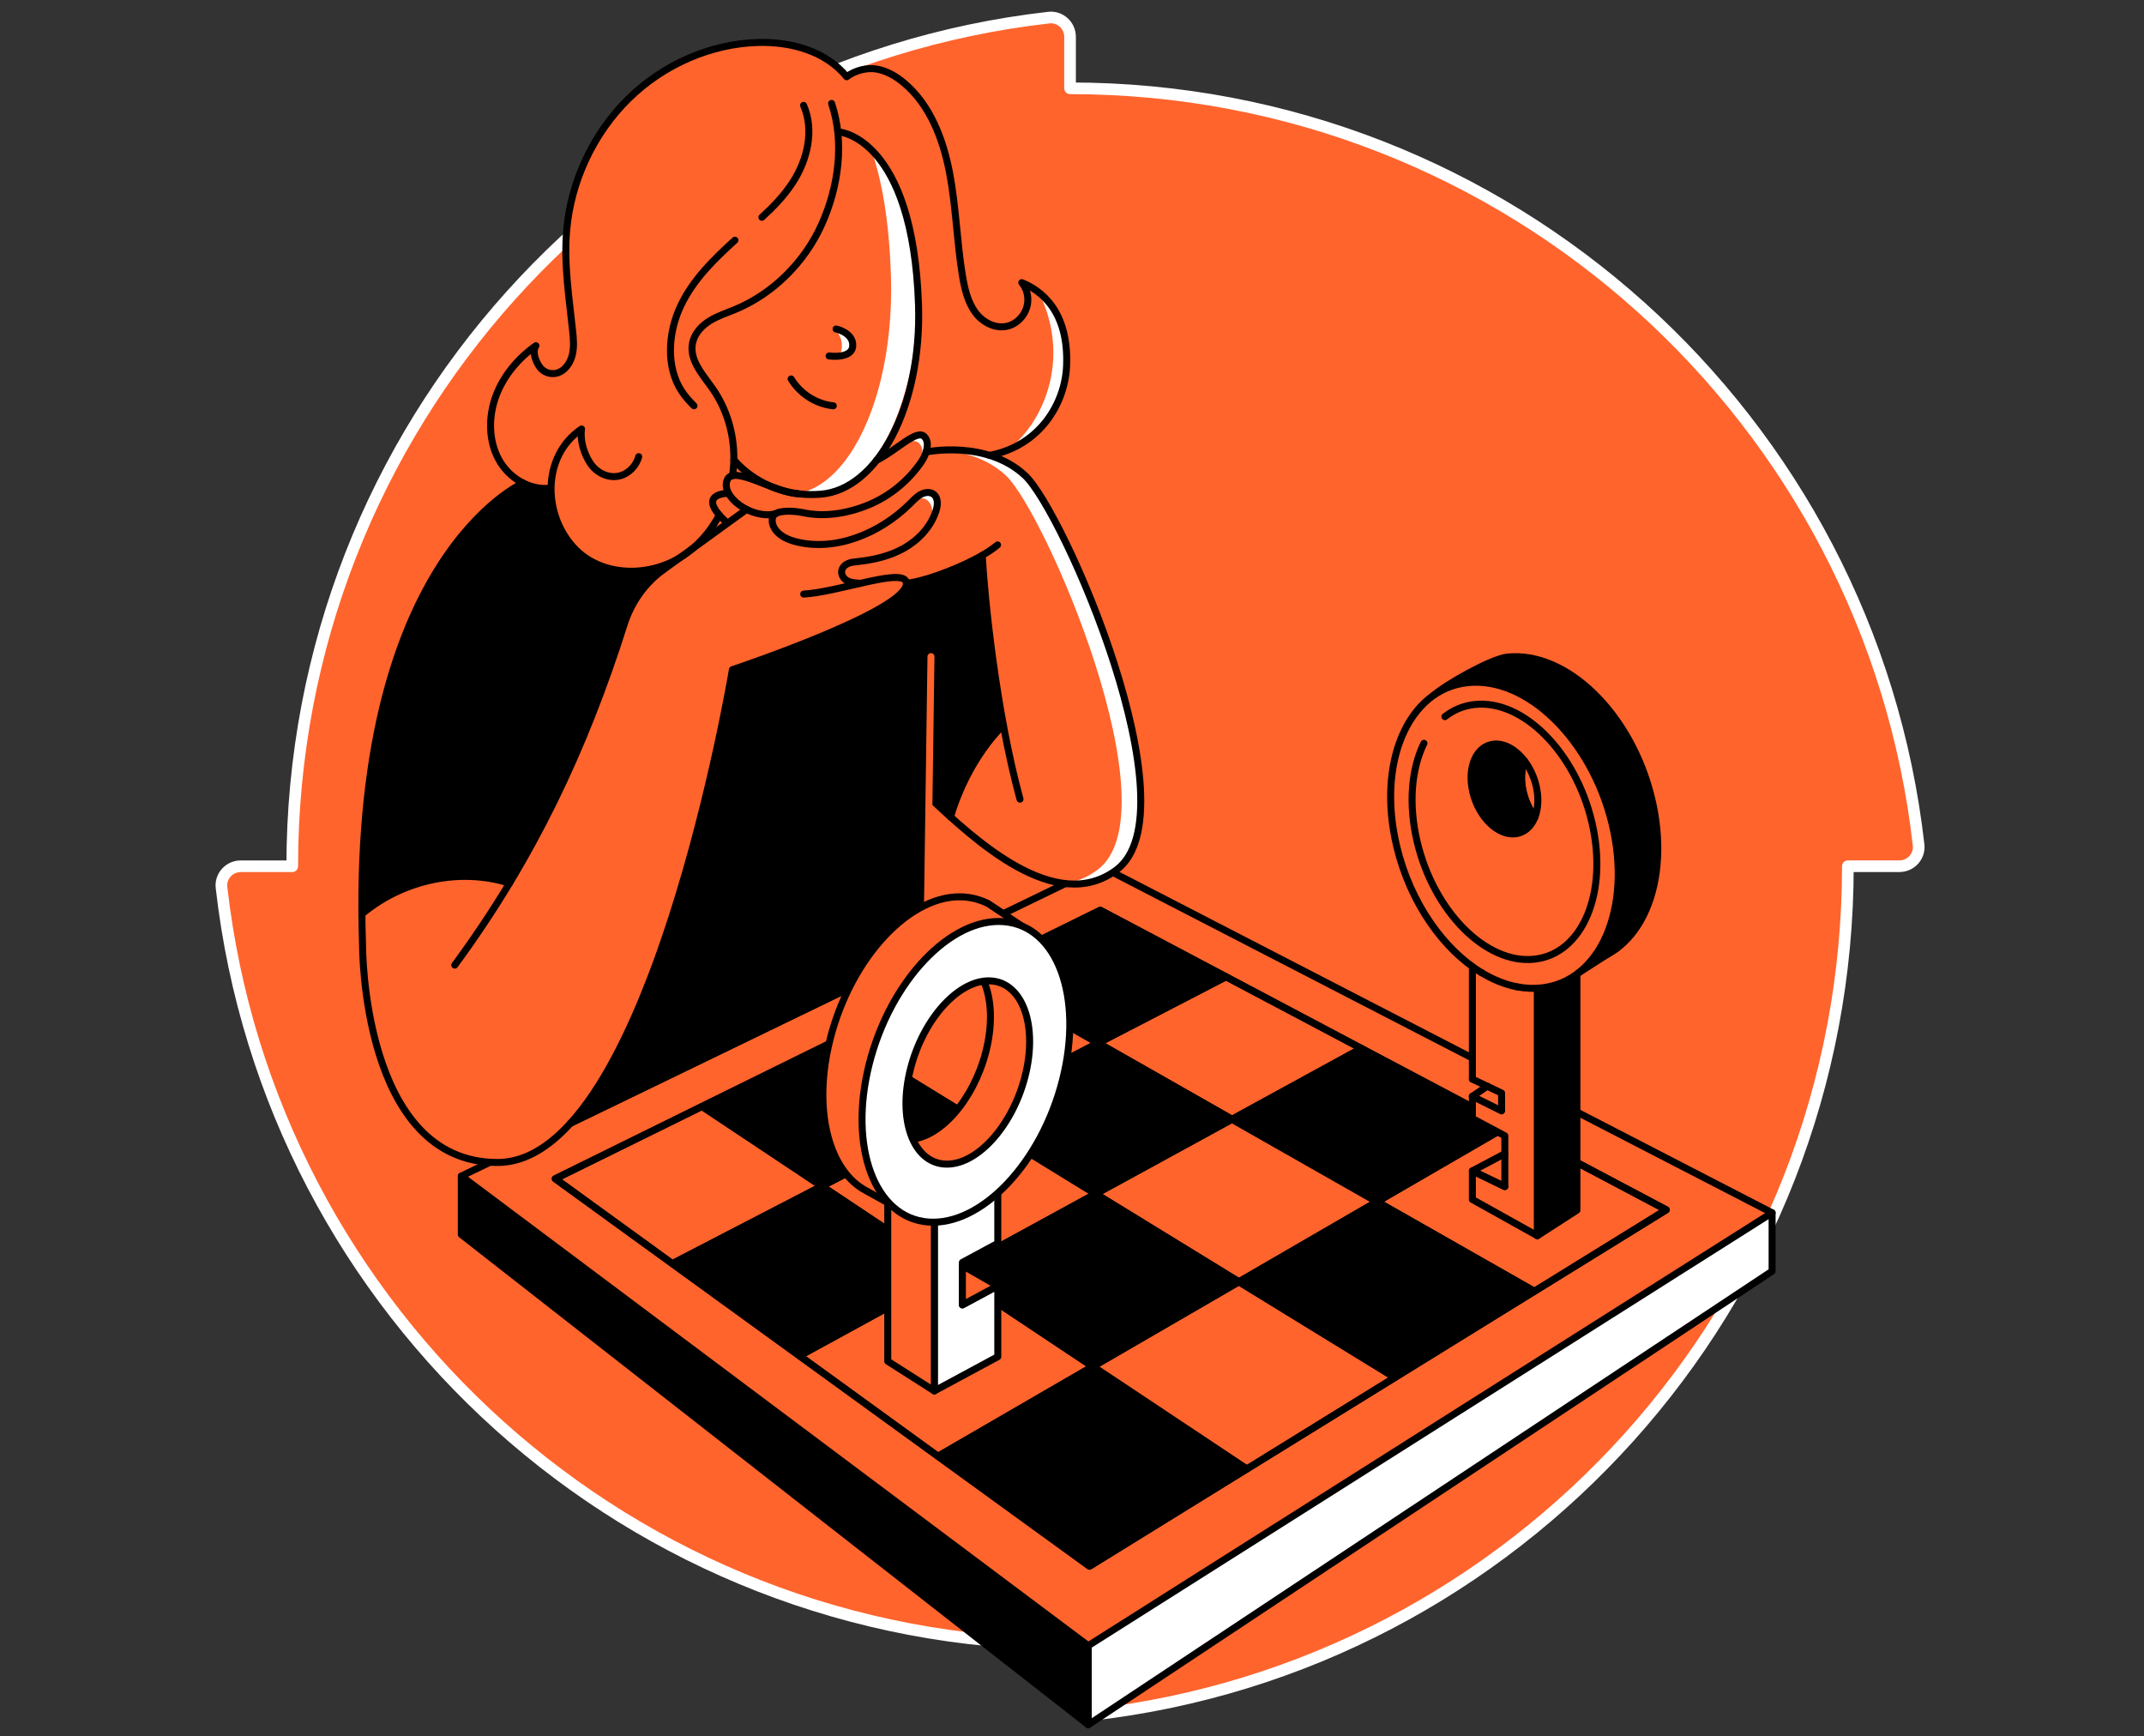 <svg width="368" height="298" viewBox="0 0 368 298" fill="none" xmlns="http://www.w3.org/2000/svg">
<rect x="0" y="0" width="368" height="298" fill="#333333" stroke="none"/>
<path d="M183.666 15.155V6.317C183.666 4.359 181.966 2.801 180.019 3.021C106.93 11.315 50.161 73.355 50.161 148.666H41.318C39.355 148.666 37.797 150.366 38.022 152.313C46.316 225.402 108.356 282.177 183.666 282.177V291.014C183.666 292.972 185.367 294.53 187.314 294.31C260.403 286.016 317.172 223.976 317.172 148.66H326.015C327.978 148.66 329.536 146.965 329.311 145.012C321.023 71.929 258.977 15.155 183.666 15.155Z" fill="#FF642D" stroke="white" stroke-width="2" stroke-linecap="round" stroke-linejoin="round"/>
<path d="M182.751 151.694L158.9 163.241L97.918 192.769" stroke="black" stroke-width="1.2" stroke-miterlimit="10" stroke-linecap="round" stroke-linejoin="round"/>
<path d="M79.179 201.842L84.1 199.461" stroke="black" stroke-width="1.2" stroke-miterlimit="10" stroke-linecap="round" stroke-linejoin="round"/>
<path d="M186.788 282.434V296L79.179 211.864V201.842L186.788 282.434Z" fill="black" stroke="black" stroke-width="1.2" stroke-miterlimit="10" stroke-linecap="round" stroke-linejoin="round"/>
<path d="M304.167 208.139V218.161L186.789 296V282.434L304.167 208.139Z" fill="white" stroke="black" stroke-width="1.2" stroke-miterlimit="10" stroke-linecap="round" stroke-linejoin="round"/>
<path d="M304.165 208.139L191.016 149.73" stroke="black" stroke-width="1.2" stroke-miterlimit="10" stroke-linecap="round" stroke-linejoin="round"/>
<path d="M286.002 207.629L187.006 268.792L95.305 202.297L188.849 156.214L286.002 207.629Z" stroke="black" stroke-width="1.2" stroke-miterlimit="10" stroke-linecap="round" stroke-linejoin="round"/>
<path d="M214.007 252.111L187.007 268.792L161 249.928L187.572 234.524L214.007 252.111Z" fill="black" stroke="black" stroke-width="1.2" stroke-miterlimit="10" stroke-linecap="round" stroke-linejoin="round"/>
<path d="M239.416 236.411L214.008 252.111L187.573 234.524L212.647 219.982L239.416 236.411Z" stroke="black" stroke-width="1.2" stroke-miterlimit="10" stroke-linecap="round" stroke-linejoin="round"/>
<path d="M263.37 221.611L239.415 236.411L212.646 219.982L236.354 206.241L263.37 221.611Z" fill="black" stroke="black" stroke-width="1.2" stroke-miterlimit="10" stroke-linecap="round" stroke-linejoin="round"/>
<path d="M286.004 207.629L263.371 221.611L236.355 206.241L258.797 193.23L286.004 207.629Z" stroke="black" stroke-width="1.2" stroke-miterlimit="10" stroke-linecap="round" stroke-linejoin="round"/>
<path d="M187.571 234.524L161 249.927L137.22 232.687L163.342 218.402L187.571 234.524Z" stroke="black" stroke-width="1.2" stroke-miterlimit="10" stroke-linecap="round" stroke-linejoin="round"/>
<path d="M212.646 219.982L187.572 234.524L163.343 218.403L188.055 204.892L212.646 219.982Z" fill="black" stroke="black" stroke-width="1.2" stroke-miterlimit="10" stroke-linecap="round" stroke-linejoin="round"/>
<path d="M236.355 206.241L212.647 219.982L188.055 204.892L211.467 192.089L236.355 206.241Z" stroke="black" stroke-width="1.2" stroke-miterlimit="10" stroke-linecap="round" stroke-linejoin="round"/>
<path d="M258.796 193.23L236.355 206.241L211.468 192.089L233.684 179.938L258.796 193.23Z" fill="black" stroke="black" stroke-width="1.2" stroke-miterlimit="10" stroke-linecap="round" stroke-linejoin="round"/>
<path d="M163.344 218.403L137.222 232.687L115.401 216.867L141.062 203.575L163.344 218.403Z" fill="black" stroke="black" stroke-width="1.2" stroke-miterlimit="10" stroke-linecap="round" stroke-linejoin="round"/>
<path d="M188.054 204.892L163.342 218.402L141.06 203.575L165.383 190.975L188.054 204.892Z" stroke="black" stroke-width="1.2" stroke-miterlimit="10" stroke-linecap="round" stroke-linejoin="round"/>
<path d="M211.467 192.089L188.055 204.892L165.383 190.975L188.477 179.011L211.467 192.089Z" fill="black" stroke="black" stroke-width="1.2" stroke-miterlimit="10" stroke-linecap="round" stroke-linejoin="round"/>
<path d="M233.683 179.938L211.467 192.089L188.478 179.011L210.436 167.635L233.683 179.938Z" stroke="black" stroke-width="1.2" stroke-miterlimit="10" stroke-linecap="round" stroke-linejoin="round"/>
<path d="M141.06 203.575L115.398 216.867L95.305 202.297L120.489 189.889L141.06 203.575Z" stroke="black" stroke-width="1.2" stroke-miterlimit="10" stroke-linecap="round" stroke-linejoin="round"/>
<path d="M165.383 190.975L141.06 203.575L120.49 189.889L144.417 178.101L165.383 190.975Z" fill="black" stroke="black" stroke-width="1.2" stroke-miterlimit="10" stroke-linecap="round" stroke-linejoin="round"/>
<path d="M188.477 179.011L165.383 190.975L144.418 178.101L167.177 166.888L188.477 179.011Z" stroke="black" stroke-width="1.2" stroke-miterlimit="10" stroke-linecap="round" stroke-linejoin="round"/>
<path d="M210.437 167.634L188.478 179.011L167.178 166.888L188.851 156.214L210.437 167.634Z" fill="black" stroke="black" stroke-width="1.2" stroke-miterlimit="10" stroke-linecap="round" stroke-linejoin="round"/>
<path d="M128.144 87.426L118.939 94.096C120.777 92.522 122.307 90.563 123.459 88.391C120.228 84.683 124.869 84.677 124.869 84.677L125.017 84.595C125.587 85.681 126.75 86.718 128.144 87.426Z" fill="#FF642D"/>
<path d="M125.72 81.644C127.092 81.337 129.631 82.445 132.177 83.427C132.89 83.734 133.658 84.008 134.486 84.239C134.502 84.244 134.513 84.249 134.53 84.249C136.357 84.749 138.474 85.006 140.871 84.814C144.459 84.529 147.75 82.417 150.449 79H150.454C153.806 77.354 157.273 73.641 158.617 74.891C159.357 75.577 159.226 76.701 158.968 77.568C158.759 78.254 158.408 78.89 157.997 79.472C155.792 82.593 152.753 85.078 149.335 86.542C145.676 88.111 141.529 88.813 137.761 87.963C135.786 87.601 133.948 87.65 133.115 88.166C131.518 88.583 129.692 88.204 128.145 87.415C126.757 86.707 125.589 85.67 125.024 84.579C124.629 83.816 124.524 83.026 124.848 82.308C125.013 81.946 125.32 81.732 125.72 81.644Z" fill="#FF642D"/>
<path d="M133.115 88.172C133.948 87.656 135.792 87.607 137.761 87.969C141.529 88.819 145.676 88.117 149.335 86.548C152.753 85.089 155.792 82.598 157.997 79.477C158.408 78.896 158.759 78.259 158.968 77.574C158.968 77.574 164.354 76.444 169.856 78.155C171.963 78.813 174.08 79.883 175.923 81.589C182.583 87.766 204.941 139.263 191.678 149.263C182.72 156.022 171.239 147.481 163.159 140.212C166.203 129.894 172.232 124.458 172.232 124.458C170.037 112.626 168.896 100.766 168.6 95.303C164.519 97.65 158.359 99.872 155.589 100.092C155.583 100.02 155.578 99.954 155.561 99.889C155.221 98.517 151.765 99.175 147.701 100.103C147.547 100.092 147.388 100.086 147.229 100.075C146.565 100.026 145.885 99.949 145.325 99.603C144.766 99.258 144.349 98.572 144.508 97.892C144.634 97.349 145.084 96.927 145.583 96.713C146.082 96.499 146.625 96.449 147.157 96.394C149.906 96.109 152.692 95.489 155.161 94.096C157.629 92.708 159.769 90.47 160.663 87.716C161.003 86.674 161.102 85.358 160.147 84.76C159.708 84.48 159.149 84.463 158.639 84.623C157.673 84.919 156.976 85.692 156.269 86.4C151.019 91.644 143.246 94.776 136.433 92.927C132.786 91.935 132.193 89.587 132.747 88.556C132.813 88.407 132.939 88.276 133.115 88.172Z" fill="#FF642D"/>
<path d="M191.677 149.269C188.874 151.386 185.818 152.001 182.703 151.622C184.672 151.37 186.586 150.629 188.397 149.269C201.661 139.269 179.302 87.771 172.642 81.595C170.799 79.883 168.682 78.814 166.575 78.161C164.842 77.618 163.12 77.36 161.578 77.267C163.663 77.135 166.74 77.19 169.856 78.161C171.962 78.819 174.08 79.889 175.923 81.595C182.582 87.771 204.941 139.263 191.677 149.269Z" fill="white"/>
<path d="M62.357 156.663C69.422 150.876 79.137 148.918 87.447 151.573C95.812 137.727 102.044 123.224 107.129 107.173C108.347 103.323 110.76 99.949 114.013 97.667L116.668 95.742L116.701 95.72C117.486 95.248 118.226 94.705 118.928 94.107L118.945 94.096L128.149 87.426C129.696 88.21 131.523 88.589 133.119 88.177C132.944 88.281 132.818 88.408 132.735 88.556C132.181 89.587 132.774 91.94 136.421 92.928C143.234 94.776 151.007 91.644 156.257 86.4C156.97 85.692 157.661 84.919 158.627 84.623C159.137 84.463 159.696 84.48 160.135 84.76C161.09 85.358 160.991 86.674 160.651 87.716C159.757 90.476 157.612 92.714 155.149 94.096C152.68 95.484 149.899 96.104 147.146 96.394C146.614 96.449 146.07 96.499 145.571 96.713C145.072 96.927 144.617 97.349 144.496 97.892C144.337 98.572 144.754 99.263 145.313 99.603C145.873 99.949 146.559 100.026 147.217 100.075C147.376 100.086 147.535 100.097 147.689 100.103C151.748 99.175 155.209 98.517 155.549 99.889C155.566 99.954 155.577 100.02 155.577 100.092C155.895 104.842 125.703 114.919 125.703 114.919C125.703 114.919 116.098 172.73 97.913 192.758L97.908 192.763C94.106 196.96 89.921 199.494 85.368 199.494C62.099 199.483 62.225 162.231 62.225 162.231C62.165 160.328 62.126 158.468 62.115 156.658H62.357V156.663Z" fill="#FF642D"/>
<path d="M141.013 38.544C143.245 33.591 144.364 28.001 143.799 22.708L144.134 22.67C144.134 22.67 156.696 23.706 157.645 52.308C158.012 63.328 155.105 73.109 150.448 79H150.453C147.754 82.417 144.463 84.524 140.876 84.814C138.478 85.007 136.361 84.749 134.534 84.249C134.518 84.244 134.507 84.239 134.49 84.239C133.739 84.008 132.96 83.723 132.181 83.427C128.078 81.66 125.966 78.901 125.966 78.901V78.896C126.043 74.463 124.721 70.086 122.247 66.597C120.552 64.211 118.199 61.666 118.912 58.698C119.29 57.118 120.513 55.851 121.868 55.023C123.229 54.189 124.743 53.712 126.202 53.103C132.62 50.437 138.067 45.089 141.013 38.544Z" fill="#FF642D"/>
<path d="M150.453 78.15C147.748 82.061 144.457 84.475 140.87 84.804C139.454 84.93 138.138 84.886 136.915 84.7C140.2 84.118 143.217 81.781 145.724 78.15H145.73C150.387 71.403 153.294 60.201 152.927 47.579C152.356 27.985 147.633 19.691 143.93 16.191C143.919 15.352 143.87 14.513 143.799 13.679L144.133 13.635C144.133 13.635 156.695 14.82 157.644 47.579C158.017 60.201 155.115 71.403 150.453 78.15Z" fill="white"/>
<path d="M146.366 59.357C146.295 60.333 145.214 60.794 144.002 60.997C144.298 60.613 144.485 60.125 144.501 59.494C144.539 58.331 144.123 57.437 143.536 56.757C144.781 57.13 146.47 57.908 146.366 59.357Z" fill="white"/>
<path d="M159.394 136.735H159.361C159.197 146.235 159.032 155.621 158.9 163.24L97.918 192.763C116.097 172.736 125.708 114.924 125.708 114.924C125.708 114.924 155.894 104.847 155.582 100.097C158.357 99.878 164.512 97.656 168.593 95.308C168.89 100.766 170.031 112.626 172.225 124.464C172.225 124.464 166.196 129.9 163.152 140.218C161.797 138.989 160.535 137.804 159.394 136.735Z" fill="black"/>
<path d="M87.441 151.573C79.13 148.918 69.416 150.876 62.35 156.663H62.12C61.698 95.555 89.377 83.098 89.811 82.911C91.237 83.619 92.833 83.953 94.44 83.789H94.583C94.539 87.607 96.02 91.534 98.812 94.337C103.332 98.857 111.018 99.137 116.662 95.742L114.007 97.667C110.76 99.949 108.346 103.323 107.123 107.173C102.043 123.224 95.806 137.727 87.441 151.573Z" fill="black"/>
<path d="M89.811 82.911C88.061 82.039 86.563 80.607 85.603 78.846C83.859 75.648 83.804 71.562 85.104 68.018C86.404 64.474 88.955 61.474 91.989 59.329C91.303 60.382 91.945 62.039 92.652 63.01C93.365 63.981 94.709 64.381 95.856 63.948C97.085 63.482 97.918 62.203 98.236 60.887C98.555 59.57 98.434 58.205 98.297 56.872C97.693 51.09 96.755 45.303 97.271 39.461C98.011 31.029 101.895 22.807 107.918 16.91C113.936 11.013 122.038 7.508 130.129 7.288C135.79 7.14 141.742 8.769 145.329 13.174C146.766 12.061 148.873 11.545 150.584 11.874C152.296 12.203 153.843 13.119 155.176 14.244C159.553 17.919 161.835 23.706 162.96 29.515C164.084 35.325 164.227 41.342 165.176 47.195C165.549 49.466 166.07 51.786 167.397 53.597C168.719 55.407 171.04 56.581 173.195 55.901C174.611 55.456 175.796 54.222 176.234 52.752C176.673 51.282 176.339 49.62 175.384 48.506C178.516 49.762 183.497 53.251 183.069 62.867C182.795 69.11 178.615 76.482 169.849 78.15C164.347 76.438 158.961 77.568 158.961 77.568C159.224 76.696 159.35 75.577 158.61 74.891C157.266 73.641 153.793 77.354 150.447 79C155.104 73.109 158.012 63.328 157.644 52.308C156.69 23.706 144.133 22.67 144.133 22.67L143.799 22.708C144.358 28.007 143.245 33.591 141.012 38.545C138.061 45.083 132.614 50.437 126.19 53.103C124.737 53.712 123.217 54.189 121.857 55.023C120.502 55.857 119.279 57.118 118.9 58.698C118.187 61.666 120.546 64.206 122.235 66.597C124.709 70.086 126.031 74.463 125.955 78.896V78.901C125.938 79.823 125.861 80.733 125.713 81.65C125.307 81.737 125.006 81.951 124.841 82.324C124.517 83.043 124.622 83.833 125.017 84.595L124.868 84.677C124.868 84.677 120.228 84.688 123.459 88.391C122.307 90.563 120.776 92.522 118.939 94.096L118.922 94.107L116.695 95.72L116.662 95.742C111.023 99.143 103.332 98.863 98.812 94.337C96.015 91.54 94.539 87.612 94.583 83.789H94.441C92.833 83.953 91.237 83.619 89.811 82.911Z" fill="#FF642D"/>
<path d="M155.137 76.17C155.499 75.999 155.861 75.824 156.25 75.736C156.64 75.648 157.062 75.654 157.424 75.829C158.022 76.126 158.324 76.839 158.313 77.508C158.302 78.177 158.044 78.814 157.792 79.433C158.181 78.912 158.702 78.177 158.944 77.574C159.185 76.971 159.256 76.268 158.988 75.67C158.719 75.078 158.06 74.639 157.424 74.76C156.947 74.848 156.574 75.204 156.234 75.55" fill="white"/>
<path d="M157.226 85.977C157.577 85.533 158.251 85.418 158.778 85.632C159.305 85.846 159.683 86.34 159.864 86.877C160.045 87.415 160.04 88.002 159.963 88.567C160.221 88.1 160.709 87.579 160.791 87.053C160.873 86.526 160.797 85.956 160.495 85.511C160.188 85.061 159.65 84.776 159.102 84.776C158.553 84.776 157.533 85.528 157.226 85.977Z" fill="white"/>
<path d="M182.743 64.529C181.854 69.68 178.448 74.337 173.802 76.74C173.632 76.828 173.456 76.916 173.27 76.998C177.076 73.942 179.808 69.011 180.582 63.624C181.234 59.115 180.401 54.507 178.486 50.58C181.871 54.376 183.604 59.521 182.743 64.529Z" fill="white"/>
<path d="M109.628 78.369C109.205 79.982 107.861 81.326 106.298 81.688C104.411 82.138 102.425 81.15 101.344 79.543C100.258 77.936 99.523 75.621 99.82 73.624C92.902 78.281 93.127 88.632 98.816 94.332C103.336 98.852 111.021 99.132 116.665 95.736L116.698 95.714C117.483 95.242 118.223 94.699 118.925 94.101C120.774 92.527 122.31 90.563 123.462 88.386" stroke="black" stroke-width="1.2" stroke-miterlimit="10" stroke-linecap="round" stroke-linejoin="round"/>
<path d="M142.734 17.749C144.966 24.37 143.962 32.011 141.017 38.55C138.065 45.089 132.618 50.443 126.195 53.108C124.741 53.717 123.222 54.195 121.861 55.028C120.506 55.862 119.283 57.124 118.905 58.704C118.192 61.671 120.55 64.211 122.24 66.603C124.714 70.092 126.036 74.469 125.959 78.901C125.943 79.823 125.866 80.739 125.718 81.65" stroke="black" stroke-width="1.2" stroke-miterlimit="10" stroke-linecap="round" stroke-linejoin="round"/>
<path d="M144.139 22.67C144.139 22.67 156.7 23.706 157.655 52.308C158.236 69.719 150.65 84.03 140.875 84.814C131.1 85.599 125.965 78.89 125.965 78.89" stroke="black" stroke-width="1.2" stroke-miterlimit="10" stroke-linecap="round" stroke-linejoin="round"/>
<path d="M94.439 83.789C90.856 84.162 87.34 82.039 85.601 78.846C83.857 75.648 83.802 71.562 85.102 68.018C86.402 64.474 88.953 61.474 91.987 59.329C91.301 60.382 91.943 62.039 92.65 63.01C93.363 63.981 94.707 64.381 95.854 63.948C97.082 63.482 97.916 62.203 98.234 60.887C98.553 59.57 98.432 58.205 98.295 56.872C97.691 51.09 96.753 45.303 97.269 39.461C98.01 31.029 101.893 22.807 107.916 16.91C113.934 11.013 122.036 7.508 130.127 7.288C135.788 7.14 141.74 8.769 145.327 13.174C146.764 12.061 148.871 11.545 150.582 11.874C152.294 12.203 153.841 13.119 155.174 14.244C159.551 17.919 161.833 23.706 162.958 29.515C164.082 35.325 164.225 41.342 165.174 47.195C165.547 49.466 166.068 51.786 167.395 53.597C168.717 55.407 171.038 56.581 173.194 55.901C174.609 55.456 175.794 54.222 176.232 52.752C176.671 51.282 176.337 49.62 175.382 48.506C178.514 49.762 183.495 53.251 183.067 62.867C182.793 69.11 178.613 76.482 169.847 78.15" stroke="black" stroke-width="1.2" stroke-miterlimit="10" stroke-linecap="round" stroke-linejoin="round"/>
<path d="M128.143 87.426L114.012 97.667C110.759 99.949 108.351 103.317 107.128 107.173C100.298 128.731 91.39 147.503 78.055 165.632" stroke="black" stroke-width="1.2" stroke-miterlimit="10" stroke-linecap="round" stroke-linejoin="round"/>
<path d="M137.95 101.957C140.698 101.792 144.395 100.86 147.692 100.108C151.751 99.181 155.207 98.517 155.552 99.894C155.569 99.96 155.574 100.026 155.58 100.097C155.898 104.853 125.711 114.93 125.711 114.93C125.711 114.93 111.652 199.51 85.377 199.505C62.102 199.499 62.228 162.242 62.228 162.242C60.012 95.813 89.814 82.911 89.814 82.911" stroke="black" stroke-width="1.2" stroke-miterlimit="10" stroke-linecap="round" stroke-linejoin="round"/>
<path d="M62.355 156.663C69.42 150.876 79.135 148.918 87.445 151.573" stroke="black" stroke-width="1.2" stroke-miterlimit="10" stroke-linecap="round" stroke-linejoin="round"/>
<path d="M150.446 79.005C153.798 77.36 157.27 73.646 158.614 74.891C159.355 75.577 159.229 76.702 158.96 77.568C158.751 78.254 158.406 78.89 157.994 79.472C155.789 82.593 152.745 85.078 149.327 86.543C145.674 88.106 141.527 88.808 137.753 87.963C135.372 87.53 133.183 87.689 132.723 88.545C132.169 89.582 132.761 91.929 136.409 92.917C143.227 94.765 150.995 91.633 156.244 86.389C156.952 85.681 157.649 84.908 158.614 84.612C159.124 84.458 159.684 84.475 160.128 84.749C161.083 85.347 160.984 86.663 160.644 87.706C159.75 90.465 157.605 92.703 155.142 94.091C152.673 95.478 149.892 96.098 147.139 96.389C146.606 96.444 146.063 96.493 145.564 96.707C145.065 96.921 144.61 97.344 144.489 97.887C144.33 98.567 144.747 99.258 145.312 99.603C145.871 99.944 146.557 100.02 147.215 100.07C147.374 100.081 147.528 100.092 147.687 100.103" stroke="black" stroke-width="1.2" stroke-miterlimit="10" stroke-linecap="round" stroke-linejoin="round"/>
<path d="M168.591 95.308C168.997 102.768 170.977 122.193 175.075 137.151" stroke="black" stroke-width="1.2" stroke-miterlimit="10" stroke-linecap="round" stroke-linejoin="round"/>
<path d="M155.58 100.097C159.063 99.817 167.879 96.389 171.225 93.514" stroke="black" stroke-width="1.2" stroke-miterlimit="10" stroke-linecap="round" stroke-linejoin="round"/>
<path d="M133.112 88.172C129.064 89.219 123.551 85.204 124.846 82.313C125.965 79.823 132.926 84.518 136.903 84.721" stroke="black" stroke-width="1.2" stroke-miterlimit="10" stroke-linecap="round" stroke-linejoin="round"/>
<path d="M124.871 84.672C124.871 84.672 119.298 84.683 124.619 89.554" stroke="black" stroke-width="1.2" stroke-miterlimit="10" stroke-linecap="round" stroke-linejoin="round"/>
<path d="M158.965 77.574C158.965 77.574 169.262 75.407 175.921 81.589C182.58 87.771 204.939 139.263 191.675 149.263C181.209 157.157 167.309 144.178 159.399 136.735" stroke="black" stroke-width="1.2" stroke-miterlimit="10" stroke-linecap="round" stroke-linejoin="round"/>
<path d="M159.919 105.083C159.629 121.77 159.168 147.892 158.872 164.573" stroke="black" stroke-width="1.2" stroke-miterlimit="10" stroke-linecap="round" stroke-linejoin="round"/>
<path d="M143.502 56.46C143.502 56.46 146.48 57.075 146.365 59.356C146.25 61.644 142.306 61.09 142.306 61.09" stroke="black" stroke-width="1.2" stroke-miterlimit="10" stroke-linecap="round" stroke-linejoin="round"/>
<path d="M135.79 65.034C137.358 67.601 140.085 69.34 143.03 69.647" stroke="black" stroke-width="1.2" stroke-miterlimit="10" stroke-linecap="round" stroke-linejoin="round"/>
<path d="M172.223 124.464C172.223 124.464 166.195 129.9 163.15 140.212" stroke="black" stroke-width="1.2" stroke-miterlimit="10" stroke-linecap="round" stroke-linejoin="round"/>
<path d="M158.9 163.24L97.918 192.769" stroke="black" stroke-width="1.2" stroke-miterlimit="10" stroke-linecap="round" stroke-linejoin="round"/>
<path d="M126.146 41.222C122.553 44.491 118.955 47.98 116.815 52.527C114.671 57.075 114.27 62.961 116.991 67.118C117.594 68.04 118.329 68.863 119.119 69.642" stroke="black" stroke-width="1.2" stroke-miterlimit="10" stroke-linecap="round" stroke-linejoin="round"/>
<path d="M137.923 18.078C139.805 22.351 138.587 27.469 136.025 31.375C134.572 33.591 132.745 35.5 130.776 37.288" stroke="black" stroke-width="1.2" stroke-miterlimit="10" stroke-linecap="round" stroke-linejoin="round"/>
<path d="M159.793 112.692C159.546 128.984 159.299 150.256 159.047 164.579" stroke="#FF642D" stroke-width="1.2" stroke-miterlimit="10" stroke-linecap="round" stroke-linejoin="round"/>
<path d="M270.662 165.221V207.695L263.871 212.078L259.515 201.48V161.502" fill="black"/>
<path d="M270.662 165.221V207.695L263.871 212.078L259.515 201.48V161.502" stroke="black" stroke-width="1.2" stroke-miterlimit="10" stroke-linecap="round" stroke-linejoin="round"/>
<path d="M283.492 137.003C280.003 122.533 268.9 111.688 258.697 112.774C255.949 113.065 248.127 117.503 246.147 119.28C240.787 124.096 243.991 130.366 246.542 140.942C250.03 155.413 261.133 166.257 271.336 165.171C281.539 164.085 286.981 151.469 283.492 137.003Z" fill="black" stroke="black" stroke-width="1.2" stroke-miterlimit="10" stroke-linecap="round" stroke-linejoin="round"/>
<path d="M267.747 136.045C270.535 135.033 271.577 130.858 270.075 126.72C268.572 122.582 265.094 120.049 262.306 121.061C259.518 122.073 258.476 126.248 259.979 130.386C261.481 134.524 264.959 137.058 267.747 136.045Z" fill="black" stroke="black" stroke-width="1.2" stroke-miterlimit="10" stroke-linecap="round" stroke-linejoin="round"/>
<path d="M252.722 188.155V191.957L258.295 194.925V203.636L252.722 200.948V205.857L263.869 212.072V169.598L252.722 165.879V185.199" fill="#FF642D"/>
<path d="M252.722 188.155V191.957L258.295 194.925V203.636L252.722 200.948V205.857L263.869 212.072V169.598L252.722 165.879V185.199" stroke="black" stroke-width="1.2" stroke-miterlimit="10" stroke-linecap="round" stroke-linejoin="round"/>
<path d="M260.468 169.373C261.828 169.626 263.194 169.691 264.543 169.549C274.746 168.463 280.188 155.852 276.699 141.386C273.21 126.921 262.108 116.071 251.905 117.157C241.702 118.243 236.26 130.854 239.749 145.319C242.069 154.952 247.763 162.977 254.324 166.949" fill="#FF642D"/>
<path d="M260.468 169.373C261.828 169.626 263.194 169.691 264.543 169.549C274.746 168.463 280.188 155.852 276.699 141.386C273.21 126.921 262.108 116.071 251.905 117.157C241.702 118.243 236.26 130.854 239.749 145.319C242.069 154.952 247.763 162.977 254.324 166.949" stroke="black" stroke-width="1.2" stroke-miterlimit="10" stroke-linecap="round" stroke-linejoin="round"/>
<path d="M254.325 166.943C256.316 168.15 258.39 168.984 260.469 169.373Z" fill="#FF642D"/>
<path d="M254.325 166.943C256.316 168.15 258.39 168.984 260.469 169.373" stroke="black" stroke-width="1.2" stroke-miterlimit="10" stroke-linecap="round" stroke-linejoin="round"/>
<path d="M244.408 127.563C242.274 131.902 241.709 137.93 243.229 144.403C246.065 156.471 255.077 165.522 263.36 164.617C271.643 163.712 276.065 153.191 273.234 141.123C270.404 129.055 261.386 120.004 253.102 120.909C251.183 121.117 249.471 121.847 248.006 122.988" stroke="black" stroke-width="1.2" stroke-miterlimit="10" stroke-linecap="round" stroke-linejoin="round"/>
<path d="M263.464 140.223C262.838 141.836 261.653 142.928 260.085 143.098C257.089 143.416 253.826 140.229 252.805 135.978C251.78 131.732 253.381 128.029 256.376 127.711C258.236 127.513 260.194 128.665 261.664 130.58C261.088 132.05 260.979 133.953 261.472 135.978C261.856 137.59 262.564 139.049 263.464 140.223Z" fill="black" stroke="black" stroke-width="1.2" stroke-miterlimit="10" stroke-linecap="round" stroke-linejoin="round"/>
<path d="M263.464 140.223C262.564 139.049 261.856 137.59 261.467 135.978C260.973 133.953 261.083 132.05 261.659 130.58C262.558 131.754 263.266 133.213 263.656 134.826C264.138 136.85 264.034 138.753 263.464 140.223Z" stroke="black" stroke-width="1.2" stroke-miterlimit="10" stroke-linecap="round" stroke-linejoin="round"/>
<path d="M171.263 203.959V213.383L165.185 216.658V223.948L171.263 220.673V232.84L160.369 238.71V208.38L171.263 203.959Z" fill="white" stroke="black" stroke-width="1.2" stroke-miterlimit="10" stroke-linecap="round" stroke-linejoin="round"/>
<path d="M175.366 158.907L169.596 155.062C168.586 154.568 167.522 154.222 166.431 154.047C166.151 154.003 165.871 153.965 165.586 153.943C156.42 153.202 146.068 164.135 142.475 178.369C139.53 190.037 142.031 200.289 148.082 204.02V204.025L148.279 204.135C148.444 204.228 148.603 204.321 148.773 204.409L152.755 206.62L152.53 205.479C152.541 205.479 152.547 205.479 152.558 205.484C161.729 206.225 174.703 195.654 178.296 181.425C179.881 175.16 179.382 169.236 177.55 164.497L175.366 158.907ZM149.574 190.366L152.064 187.508C151.905 185.265 152.739 184.173 153.419 181.524C155.646 172.846 157.994 163.718 163.419 164.107C168.839 164.497 171.433 171.853 169.206 180.525C167.05 188.929 161.164 195.501 155.871 195.55C155.701 195.55 155.531 195.544 155.361 195.533C152.629 195.341 150.616 193.378 149.574 190.366Z" fill="#FF642D" stroke="black" stroke-width="1.2" stroke-miterlimit="10" stroke-linecap="round" stroke-linejoin="round"/>
<path d="M152.376 205.127V233.619L160.368 238.71V203.504L152.376 205.127Z" fill="#FF642D" stroke="black" stroke-width="1.2" stroke-miterlimit="10" stroke-linecap="round" stroke-linejoin="round"/>
<path d="M162.087 199.774C167.512 200.163 173.711 193.444 175.932 184.766C178.16 176.088 175.565 168.737 170.145 168.348C164.72 167.958 158.522 174.678 156.3 183.356C154.078 192.034 156.662 199.384 162.087 199.774ZM172.307 158.178C181.473 158.918 185.987 171.057 182.389 185.292C178.79 199.527 168.445 210.46 159.279 209.719C150.112 208.979 145.598 196.839 149.196 182.604C152.795 168.37 163.146 157.437 172.307 158.178Z" fill="white"/>
<path d="M172.305 158.177C163.139 157.437 152.788 168.369 149.195 182.604C145.602 196.839 150.116 208.978 159.277 209.719C168.449 210.46 178.794 199.527 182.387 185.292C185.98 171.057 181.471 158.918 172.305 158.177Z" stroke="black" stroke-width="1.2" stroke-miterlimit="10" stroke-linecap="round" stroke-linejoin="round"/>
<path d="M175.932 184.765C173.705 193.444 167.507 200.163 162.087 199.774C156.662 199.384 154.073 192.028 156.3 183.356C158.527 174.683 164.725 167.958 170.145 168.347C175.565 168.737 178.159 176.093 175.932 184.765Z" stroke="black" stroke-width="1.2" stroke-miterlimit="10" stroke-linecap="round" stroke-linejoin="round"/>
<path d="M171.263 220.673L165.186 217.201V223.948L171.263 220.673Z" fill="#FF642D" stroke="black" stroke-width="1.2" stroke-miterlimit="10" stroke-linecap="round" stroke-linejoin="round"/>
<path d="M270.968 166.943L277.561 162.708" stroke="black" stroke-width="1.2" stroke-miterlimit="10" stroke-linecap="round" stroke-linejoin="round"/>
<path d="M258.295 203.635L252.722 200.948L258.295 197.996" stroke="black" stroke-width="1.2" stroke-miterlimit="10" stroke-linecap="round" stroke-linejoin="round"/>
<path d="M252.722 188.155L257.736 190.651V187.596L252.722 185.199" stroke="black" stroke-width="1.2" stroke-miterlimit="10" stroke-linecap="round" stroke-linejoin="round"/>
<path d="M255.273 186.417L252.722 188.155" stroke="black" stroke-width="1.2" stroke-miterlimit="10" stroke-linecap="round" stroke-linejoin="round"/>
</svg>


